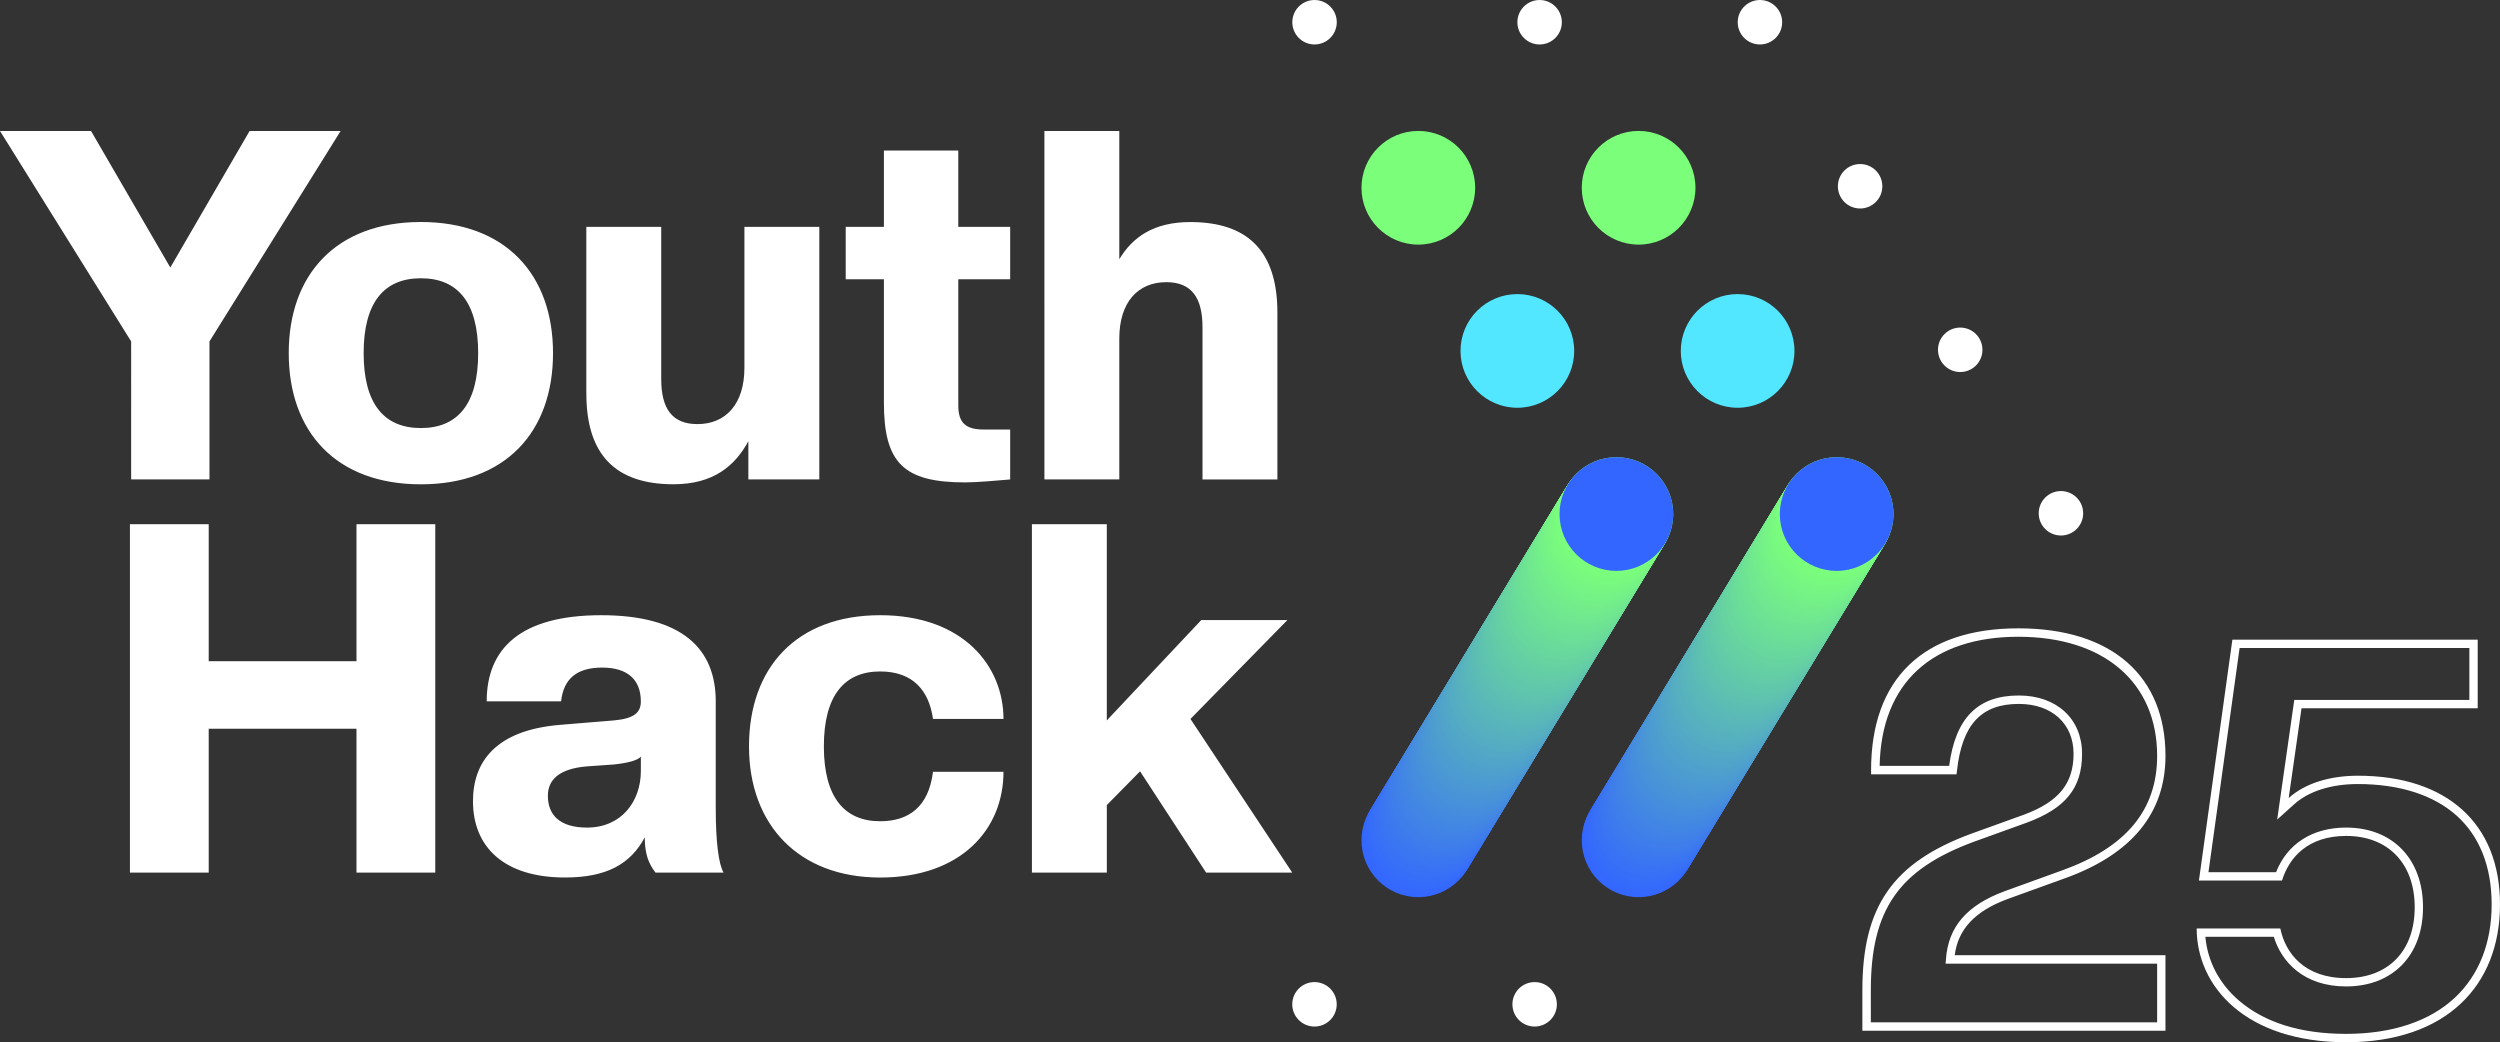 <svg xmlns="http://www.w3.org/2000/svg" id="Layer_2" data-name="Layer 2" viewBox="0 0 1937.03 807.52"><rect x="0" y="0" width="1937.03" height="807.52" fill="#333333" stroke="none"/><defs><style>.cls-1{fill:#4285e4}.cls-2{fill:#78f881}.cls-3{fill:#77f682}.cls-4{fill:#63cba7}.cls-5{fill:#5fc3ae}.cls-6{fill:#5dbfb2}.cls-7{fill:#4d9cd0}.cls-8{fill:#4a96d5}.cls-9{fill:#68d79d}.cls-10{fill:#79fb7e}.cls-11{fill:#3972f4}.cls-12{fill:#5cbcb5}.cls-13{fill:#6bde98}.cls-14{fill:#3870f6}.cls-15{fill:#4c9bd2}.cls-16{fill:#56b1be}.cls-17{fill:#3b76f1}.cls-18{fill:#3d7cec}.cls-19{fill:#51a5c8}.cls-20{fill:#376ef8}.cls-21{fill:#62caa9}.cls-22{fill:#55afc0}.cls-23{fill:#468edd}.cls-24{fill:#7afe7c}.cls-25{fill:#4b98d3}.cls-26{fill:#3870f7}.cls-27{fill:#4287e3}.cls-28{fill:#3973f4}.cls-29{fill:#71e98e}.cls-30{fill:#4fa2cb}.cls-31{fill:#6adc99}.cls-32{fill:#3b78f0}.cls-33{fill:#63cca7}.cls-34{fill:#4a98d4}.cls-35{fill:#65d1a3}.cls-36{fill:#72ed8b}.cls-37{fill:#52a8c6}.cls-38{fill:#3d7bed}.cls-39{fill:#67d4a0}.cls-40{fill:#62cba8}.cls-41{fill:#3469fd}.cls-42{fill:#7afc7d}.cls-43{fill:#50a4ca}.cls-44{fill:#64cda6}.cls-45{fill:#75f386}.cls-46{fill:#6bdd98}.cls-47{fill:#3c78ef}.cls-48{fill:#62c9a9}.cls-49{fill:#6de294}.cls-50{fill:#468fdc}.cls-52{fill:#4c9cd1}.cls-53{fill:#376ff7}.cls-54{fill:#4995d6}.cls-55{fill:#53abc4}.cls-56{fill:#54adc2}.cls-57{fill:#4183e6}.cls-58{fill:#61c8aa}.cls-59{fill:#69d99c}.cls-60{fill:#4082e7}.cls-61{fill:#6bdc99}.cls-62{fill:#6ee492}.cls-63{fill:#4790da}.cls-64{fill:#6de195}.cls-65{fill:#56b0bf}.cls-66{fill:#51a6c8}.cls-67{fill:#77f683}.cls-68{fill:#63cda7}.cls-69{fill:#59b6ba}.cls-70{fill:#3367ff}.cls-71{fill:#61c7ab}.cls-72{fill:#3468fe}.cls-73{fill:#7bff7b}.cls-74{fill:#5ec2af}.cls-75{fill:#3a75f2}.cls-76{fill:#75f187}.cls-77{fill:#54abc3}.cls-78{fill:#3569fc}.cls-79{fill:#4c9bd1}.cls-80{fill:#3a74f3}.cls-81{fill:#4e9fce}.cls-82{fill:#5fc4ae}.cls-83{fill:#76f583}.cls-84{fill:#6adb9a}.cls-85{fill:#74ef89}.cls-86{fill:#5cbeb3}.cls-87{fill:#58b4bc}.cls-88{fill:#3f7fe9}.cls-89{fill:#64cea5}.cls-90{fill:#3e7eea}.cls-91{fill:#71ea8d}.cls-92{fill:#6fe691}.cls-93{fill:#4388e2}.cls-94{fill:#3972f5}.cls-95{fill:#5abab7}.cls-96{fill:#4a97d4}.cls-97{fill:#3468fd}.cls-98{fill:#5ec1b0}.cls-99{fill:#5cbdb4}.cls-100{fill:#64cfa5}.cls-101{fill:#62caa8}.cls-102{fill:#6cde97}.cls-103{fill:#52e7ff}.cls-104{fill:#448bdf}.cls-105{fill:#458cde}.cls-106{fill:#4286e3}.cls-107{fill:#58b5bb}.cls-108{fill:#79fa7f}.cls-109{fill:#51a7c7}.cls-110{fill:#53a9c5}.cls-111{fill:#74f187}.cls-112{fill:#52a9c5}.cls-113{fill:#4c9ad2}.cls-114{fill:#7bfe7b}.cls-115{fill:#50a3ca}.cls-116{fill:#57b2bd}.cls-117{fill:#7afd7c}.cls-118{fill:#3a76f1}.cls-119{fill:#3b77f0}.cls-120{fill:#6cdf97}.cls-121{fill:#4d9ecf}.cls-122{fill:#458bdf}.cls-123{fill:#73ed8a}.cls-124{fill:#59b8b9}.cls-125{fill:#69d89c}.cls-126{fill:#66d2a2}.cls-127{fill:#366df9}.cls-128{fill:#4b9ad3}.cls-129{fill:#5dbeb3}.cls-130{fill:#60c5ad}.cls-131{fill:#5ab8b8}.cls-132{fill:#79fc7e}.cls-133{fill:#57b3bd}.cls-134{fill:#4791da}.cls-135{fill:#5bbab6}.cls-136{fill:#4fa1cc}.cls-137{fill:#77f782}.cls-138{fill:#6ada9b}.cls-139{fill:#67d59f}.cls-140{fill:#5bbbb6}.cls-141{fill:#60c6ac}.cls-142{fill:#3c79ef}.cls-143{fill:#69da9b}.cls-144{fill:#66d3a1}.cls-145{fill:#55aec1}.cls-146{fill:#4ea0cd}.cls-147{fill:#73ee8a}.cls-148{fill:#50a4c9}.cls-149{fill:#69d89d}.cls-150{fill:#68d79e}.cls-151{fill:#65cfa4}.cls-152{fill:#4185e5}.cls-153{fill:#53aac4}.cls-154{fill:#71eb8d}.cls-155{fill:#59b7b9}.cls-156{fill:#366cfa}.cls-157{fill:#75f385}.cls-158{fill:#5ab9b8}.cls-159{fill:#68d69f}.cls-160{fill:#76f485}.cls-161{fill:#78f980}.cls-162{fill:#3467fe}.cls-163{fill:#5dc0b1}.cls-164{fill:#76f584}.cls-165{fill:#3871f6}.cls-166{fill:#74f088}.cls-167{fill:#70e790}.cls-168{fill:#4389e1}.cls-169{fill:#3f80e9}.cls-170{fill:#4d9dd0}.cls-171{fill:#3c7aee}.cls-172{fill:#5ec1b1}.cls-173{fill:#68d69e}.cls-174{fill:#448ae0}.cls-175{fill:#52a7c7}.cls-176{fill:#51a5c9}.cls-177{fill:#4790db}.cls-178{fill:#54acc2}.cls-179{fill:#5dc0b2}.cls-180{fill:#6ee393}.cls-181{fill:#72eb8c}.cls-182{fill:#61c9aa}.cls-183{fill:#65d0a4}.cls-184{fill:#73ef89}.cls-185{fill:#4387e2}.cls-186{fill:#64cea6}.cls-187{fill:#4286e4}.cls-188{fill:#5bbcb5}.cls-189{fill:#36f}.cls-190{fill:#6ce096}.cls-191{fill:#6cdf96}.cls-192{fill:#458ddd}.cls-193{fill:#4a97d5}.cls-194{fill:#6fe591}.cls-195{fill:#3e7deb}.cls-196{fill:#3871f5}.cls-197{fill:#4994d7}.cls-198{fill:#4184e5}.cls-199{fill:#4996d6}.cls-200{fill:#458dde}.cls-201{fill:#468edc}.cls-202{fill:#4489e1}.cls-203{fill:#55adc1}.cls-204{fill:#72ec8c}.cls-205{fill:#356bfb}.cls-206{fill:#4b99d3}.cls-207{fill:#6de095}.cls-208{fill:#468fdb}.cls-209{fill:#3d7aed}.cls-210{fill:#54acc3}.cls-211{fill:#5ab9b7}.cls-212{fill:#75f286}.cls-213{fill:#4892d9}.cls-214{fill:#5ec2b0}.cls-215{fill:#4893d8}.cls-216{fill:#5fc3af}.cls-217{fill:#4081e8}.cls-218{fill:#70e88f}.cls-219{fill:#50a3cb}.cls-220{fill:#356afc}.cls-221{fill:#3974f3}.cls-222{fill:#76f484}.cls-223{fill:#3c79ee}.cls-224{fill:#7afd7d}.cls-225{fill:#72ec8b}</style></defs><g id="Layer_1-2" data-name="Layer 1"><path d="M1677.87 798.65h-234.88v-31.58c0-64.72 23.59-98.65 84.16-121.03l41.04-14.81c26.95-10.01 38.43-24.14 38.43-47.24s-16.64-38.59-42.41-38.59c-29.13 0-43.91 15.92-47.92 51.64l-.33 2.9h-66.22v-3.26c0-70.82 40.52-109.84 114.05-109.84s114.05 37.87 114.05 98.81c0 44.37-26.2 76.27-77.84 94.83l-44.4 16.05c-25.25 9.33-38.4 23.23-41.07 43.58h163.3v58.52h.03Zm-228.32-6.53h221.83v-45.47h-163.89l.26-3.49c1.76-25.12 16.28-41.89 45.67-52.72l44.43-16.08c49.49-17.78 73.53-46.78 73.53-88.7 0-56.92-41.2-92.29-107.52-92.29s-106.25 35.49-107.49 100.05h53.86c4.93-37.19 22.15-54.54 54.05-54.54 29.26 0 48.93 18.14 48.93 45.12s-13.18 42.41-42.73 53.37l-41.04 14.81c-58.23 21.53-79.89 52.65-79.89 114.89zM101.62 264.53 0 101.49h70.53l61.43 105.79 61.43-105.79h70.53L162.3 264.53v106.93h-60.68zm122.1 9.1c0-61.04 36.8-101.62 102.37-101.62s102.4 40.58 102.4 101.62-36.8 101.62-102.4 101.62-102.37-40.58-102.37-101.62m146.77 0c0-39.44-15.92-58.03-44.37-58.03s-44.37 18.59-44.37 58.03 15.92 58.03 44.37 58.03 44.37-18.59 44.37-58.03m83.8 31.48V175.8h58.03v117.93c0 22.74 8.35 34.87 28.05 34.87 21.99 0 36.41-15.56 36.41-43.62V175.76h58.03v195.67h-54.97v-29.59c-10.24 18.95-26.91 33.37-58.03 33.37-44.76 0-67.49-22.74-67.49-70.14l-.03.03Zm230.57 6.82v-95.55h-29.59V175.8h29.59v-59.14h57.64v59.14h40.19v40.58H742.5v97.83c0 13.67 6.07 18.59 19.7 18.59h20.49v38.69c-8.71.75-25.77 2.28-34.87 2.28-47.79 0-62.96-15.17-62.96-61.82v-.03Zm246.85 59.53V253.53c0-22.74-8.35-34.91-28.05-34.91-21.99 0-36.41 15.56-36.41 43.62v109.22h-58.03V101.49h58.03v99.37c10.24-17.06 26.55-28.81 55-28.81 44.76 0 67.49 22.74 67.49 70.14V371.5h-58.03v-.03Zm-655.5 304.66V564.65h-114.5v111.47h-61.04V406.14h61.04v106.18h114.5V406.14h61.04v269.98zm90.26-55.36c0-30.34 17.45-55 67.49-59.14l41.72-3.43c16.31-1.5 20.85-6.46 20.85-14.78 0-16.7-10.24-26.16-29.95-26.16s-29.95 8.71-31.84 26.16H377.1c0-40.58 25.77-66.74 88.73-66.74s88.73 26.16 88.73 66.74v82.66c0 26.55 2.28 43.62 6.07 50.04h-52.72c-5.32-6.82-8.35-14.42-8.35-27.3-10.99 20.49-29.2 31.09-61.82 31.09-46.65 0-71.28-23.13-71.28-59.14Zm130.07-23.52v-10.99c-2.64 3.03-10.24 4.93-20.85 6.07l-21.24 1.5c-21.63 1.89-29.95 10.63-29.95 22.74 0 14.78 9.1 24.66 30.34 24.66 26.55 0 41.72-20.1 41.72-43.97h-.03Zm83.8-18.95c0-61.04 36.8-101.62 101.62-101.62s95.55 39.83 95.55 80.38H722.9c-3.03-21.6-15.17-36.8-40.94-36.8-27.7 0-43.62 18.59-43.62 58.03s15.92 58.03 43.62 58.03c21.99 0 37.55-10.99 40.94-38.3h54.61c0 44.37-32.62 81.91-95.55 81.91S580.34 639.34 580.34 578.3v-.03Zm354.18 97.83-51.18-78.49-25.77 26.16v52.33h-58.03V406.14h58.03v152.05l73.17-77.74h66.74l-75.1 76.6 78.88 119.07zm83.96 119.26c9.51 0 17.22-7.71 17.22-17.22s-7.71-17.22-17.22-17.22-17.22 7.71-17.22 17.22 7.71 17.22 17.22 17.22m170.58 0c9.51 0 17.22-7.71 17.22-17.22s-7.71-17.22-17.22-17.22-17.22 7.71-17.22 17.22 7.71 17.22 17.22 17.22m174.56-760.93c9.51 0 17.22-7.71 17.22-17.22S1373.13.01 1363.62.01s-17.22 7.71-17.22 17.22 7.71 17.22 17.22 17.22m77.61 127.09c9.51 0 17.22-7.71 17.22-17.22s-7.71-17.22-17.22-17.22-17.22 7.71-17.22 17.22 7.71 17.22 17.22 17.22m77.57 126.71c9.51 0 17.22-7.71 17.22-17.22s-7.71-17.22-17.22-17.22-17.22 7.71-17.22 17.22 7.71 17.22 17.22 17.22m78.04 126.67c9.51 0 17.22-7.71 17.22-17.22s-7.71-17.22-17.22-17.22-17.22 7.71-17.22 17.22 7.71 17.22 17.22 17.22M1018.52 34.45c9.51 0 17.22-7.71 17.22-17.22S1028.03.01 1018.52.01s-17.22 7.71-17.22 17.22 7.71 17.22 17.22 17.22m174.39 0c9.51 0 17.22-7.71 17.22-17.22S1202.42.01 1192.91.01s-17.22 7.71-17.22 17.22 7.71 17.22 17.22 17.22m720.38 467.62v40.22h-135.66l-.79 5.55-9.94 69.55-2.52 17.62 13.23-11.91c11.19-10.07 28.68-15.62 49.25-15.62 32.35 0 58.86 8.5 76.67 24.58 8.74 7.89 15.47 17.63 20 28.95 4.67 11.66 7.03 25.05 7.03 39.8 0 29.75-9.83 54.69-28.42 72.13-19.6 18.39-48.78 28.11-84.36 28.11s-63.19-8.88-82.85-25.67c-15.35-13.1-24.49-30.51-26.18-49.54h53.04c5.94 19.44 23.22 38.45 55.99 38.45 36.2 0 59.6-24.07 59.6-61.32s-23.39-61.76-59.6-61.76c-26.06 0-45.58 12.52-54.26 34.56h-52.38l24.13-173.71h178m6.48-6.45h-190.08l-25.92 186.63h64.37c5.62-18.14 20.3-34.56 49.68-34.56 32.4 0 53.14 21.17 53.14 55.3s-20.74 54.87-53.14 54.87-47.09-19.44-50.98-38.45h-64.8c0 44.93 38.02 88.13 115.78 88.13s119.23-44.06 119.23-106.71-41.04-99.79-110.16-99.79c-21.17 0-40.61 5.62-53.57 17.28l9.94-69.55h136.51v-53.14Z" style="fill:#fff"/><circle cx="1269.61" cy="145.49" r="44.04" class="cls-73"/><circle cx="1098.93" cy="145.49" r="44.04" class="cls-73"/><circle cx="1346.33" cy="271.9" r="44.04" class="cls-103"/><circle cx="1175.66" cy="271.9" r="44.04" class="cls-103"/><circle cx="1098.93" cy="651.1" r="44.04" class="cls-189"/><circle cx="1099.5" cy="650.16" r="44.04" class="cls-70"/><circle cx="1100.07" cy="649.23" r="44.04" class="cls-162"/><circle cx="1100.63" cy="648.29" r="44.04" class="cls-72"/><circle cx="1101.2" cy="647.35" r="44.04" class="cls-97"/><circle cx="1101.77" cy="646.42" r="44.04" class="cls-41"/><circle cx="1102.34" cy="645.48" r="44.04" class="cls-78"/><circle cx="1102.91" cy="644.54" r="44.04" class="cls-220"/><circle cx="1103.48" cy="643.61" r="44.04" class="cls-205"/><circle cx="1104.04" cy="642.67" r="44.04" class="cls-205"/><circle cx="1104.61" cy="641.73" r="44.04" class="cls-156"/><circle cx="1105.18" cy="640.8" r="44.04" class="cls-156"/><circle cx="1105.75" cy="639.86" r="44.04" class="cls-127"/><circle cx="1106.32" cy="638.93" r="44.04" class="cls-127"/><circle cx="1106.89" cy="637.99" r="44.04" class="cls-20"/><circle cx="1107.45" cy="637.05" r="44.04" class="cls-20"/><circle cx="1108.02" cy="636.12" r="44.04" class="cls-53"/><circle cx="1108.59" cy="635.18" r="44.04" class="cls-26"/><circle cx="1109.16" cy="634.24" r="44.04" class="cls-14"/><circle cx="1109.73" cy="633.31" r="44.04" class="cls-165"/><circle cx="1110.3" cy="632.37" r="44.04" class="cls-196"/><circle cx="1110.86" cy="631.43" r="44.04" class="cls-94"/><circle cx="1111.43" cy="630.5" r="44.04" class="cls-11"/><circle cx="1112" cy="629.56" r="44.04" class="cls-28"/><circle cx="1112.57" cy="628.63" r="44.04" class="cls-221"/><circle cx="1113.14" cy="627.69" r="44.04" class="cls-80"/><circle cx="1113.71" cy="626.75" r="44.04" class="cls-75"/><circle cx="1114.27" cy="625.82" r="44.04" class="cls-75"/><circle cx="1114.84" cy="624.88" r="44.04" class="cls-118"/><circle cx="1115.41" cy="623.94" r="44.04" class="cls-17"/><circle cx="1115.98" cy="623.01" r="44.04" class="cls-119"/><circle cx="1116.55" cy="622.07" r="44.04" class="cls-32"/><circle cx="1117.12" cy="621.13" r="44.04" class="cls-47"/><circle cx="1117.68" cy="620.2" r="44.04" class="cls-142"/><circle cx="1118.25" cy="619.26" r="44.04" class="cls-223"/><circle cx="1118.82" cy="618.33" r="44.04" class="cls-171"/><circle cx="1119.39" cy="617.39" r="44.04" class="cls-209"/><circle cx="1119.96" cy="616.45" r="44.04" class="cls-38"/><circle cx="1120.53" cy="615.52" r="44.04" class="cls-18"/><circle cx="1121.09" cy="614.58" r="44.04" class="cls-18"/><circle cx="1121.66" cy="613.64" r="44.04" class="cls-195"/><circle cx="1122.23" cy="612.71" r="44.04" class="cls-195"/><circle cx="1122.8" cy="611.77" r="44.04" class="cls-90"/><circle cx="1123.37" cy="610.83" r="44.04" class="cls-90"/><circle cx="1123.94" cy="609.9" r="44.04" class="cls-88"/><circle cx="1124.5" cy="608.96" r="44.04" class="cls-88"/><circle cx="1125.07" cy="608.03" r="44.04" class="cls-169"/><circle cx="1125.64" cy="607.09" r="44.04" class="cls-217"/><circle cx="1126.21" cy="606.15" r="44.04" class="cls-217"/><circle cx="1126.78" cy="605.22" r="44.04" class="cls-60"/><circle cx="1127.35" cy="604.28" r="44.04" class="cls-60"/><circle cx="1127.91" cy="603.34" r="44.04" class="cls-57"/><circle cx="1128.48" cy="602.41" r="44.04" class="cls-57"/><circle cx="1129.05" cy="601.47" r="44.04" class="cls-198"/><circle cx="1129.62" cy="600.53" r="44.04" class="cls-152"/><circle cx="1130.19" cy="599.6" r="44.04" class="cls-1"/><circle cx="1130.76" cy="598.66" r="44.04" class="cls-187"/><circle cx="1131.33" cy="597.73" r="44.04" class="cls-106"/><circle cx="1131.89" cy="596.79" r="44.04" class="cls-27"/><circle cx="1132.46" cy="595.85" r="44.04" class="cls-185"/><circle cx="1133.03" cy="594.92" r="44.04" class="cls-93"/><circle cx="1133.6" cy="593.98" r="44.04" class="cls-168"/><circle cx="1134.17" cy="593.04" r="44.04" class="cls-202"/><circle cx="1134.74" cy="592.11" r="44.04" class="cls-174"/><circle cx="1135.3" cy="591.17" r="44.04" class="cls-174"/><circle cx="1135.87" cy="590.23" r="44.04" class="cls-104"/><circle cx="1136.44" cy="589.3" r="44.04" class="cls-122"/><circle cx="1137.01" cy="588.36" r="44.04" class="cls-105"/><circle cx="1137.58" cy="587.42" r="44.04" class="cls-200"/><circle cx="1138.15" cy="586.49" r="44.04" class="cls-192"/><circle cx="1138.71" cy="585.55" r="44.04" class="cls-23"/><circle cx="1139.28" cy="584.62" r="44.04" class="cls-201"/><circle cx="1139.85" cy="583.68" r="44.04" class="cls-50"/><circle cx="1140.42" cy="582.74" r="44.04" class="cls-208"/><circle cx="1140.99" cy="581.81" r="44.04" class="cls-177"/><circle cx="1141.56" cy="580.87" r="44.04" class="cls-63"/><circle cx="1142.12" cy="579.93" r="44.04" class="cls-134"/><circle cx="1142.69" cy="579" r="44.04" class="cls-213"/><circle cx="1143.26" cy="578.06" r="44.04" class="cls-213"/><circle cx="1143.83" cy="577.12" r="44.04" class="cls-215"/><circle cx="1144.4" cy="576.19" r="44.04" class="cls-215"/><circle cx="1144.97" cy="575.25" r="44.04" class="cls-197"/><circle cx="1145.53" cy="574.32" r="44.04" class="cls-197"/><circle cx="1146.1" cy="573.38" r="44.04" class="cls-54"/><circle cx="1146.67" cy="572.44" r="44.04" class="cls-199"/><circle cx="1147.24" cy="571.51" r="44.04" class="cls-8"/><circle cx="1147.81" cy="570.57" r="44.04" class="cls-193"/><circle cx="1148.38" cy="569.63" r="44.04" class="cls-96"/><circle cx="1148.94" cy="568.7" r="44.04" class="cls-34"/><circle cx="1149.51" cy="567.76" r="44.04" class="cls-25"/><circle cx="1150.08" cy="566.82" r="44.04" class="cls-206"/><circle cx="1150.65" cy="565.89" r="44.04" class="cls-128"/><circle cx="1151.22" cy="564.95" r="44.04" class="cls-113"/><circle cx="1151.79" cy="564.02" r="44.04" class="cls-15"/><circle cx="1152.35" cy="563.08" r="44.04" class="cls-79"/><circle cx="1152.92" cy="562.14" r="44.04" class="cls-52"/><circle cx="1153.49" cy="561.21" r="44.04" class="cls-7"/><circle cx="1154.06" cy="560.27" r="44.04" class="cls-170"/><circle cx="1154.63" cy="559.33" r="44.04" class="cls-121"/><circle cx="1155.2" cy="558.4" r="44.04" class="cls-121"/><circle cx="1155.76" cy="557.46" r="44.04" class="cls-81"/><circle cx="1156.33" cy="556.52" r="44.04" class="cls-81"/><circle cx="1156.9" cy="555.59" r="44.04" class="cls-146"/><circle cx="1157.47" cy="554.65" r="44.04" class="cls-146"/><circle cx="1158.04" cy="553.72" r="44.04" class="cls-136"/><circle cx="1158.61" cy="552.78" r="44.04" class="cls-136"/><circle cx="1159.17" cy="551.84" r="44.04" class="cls-30"/><circle cx="1159.74" cy="550.91" r="44.04" class="cls-219"/><circle cx="1160.31" cy="549.97" r="44.04" class="cls-115"/><circle cx="1160.88" cy="549.03" r="44.04" class="cls-43"/><circle cx="1161.45" cy="548.1" r="44.04" class="cls-148"/><circle cx="1162.02" cy="547.16" r="44.04" class="cls-176"/><circle cx="1162.58" cy="546.22" r="44.04" class="cls-19"/><circle cx="1163.15" cy="545.29" r="44.04" class="cls-66"/><circle cx="1163.72" cy="544.35" r="44.04" class="cls-109"/><circle cx="1164.29" cy="543.42" r="44.04" class="cls-175"/><circle cx="1164.86" cy="542.48" r="44.04" class="cls-37"/><circle cx="1165.43" cy="541.54" r="44.04" class="cls-37"/><circle cx="1165.99" cy="540.61" r="44.04" class="cls-112"/><circle cx="1166.56" cy="539.67" r="44.04" class="cls-110"/><circle cx="1167.13" cy="538.73" r="44.04" class="cls-153"/><circle cx="1167.7" cy="537.8" r="44.04" class="cls-55"/><circle cx="1168.27" cy="536.86" r="44.04" class="cls-77"/><circle cx="1168.84" cy="535.92" r="44.04" class="cls-210"/><circle cx="1169.4" cy="534.99" r="44.04" class="cls-178"/><circle cx="1169.97" cy="534.05" r="44.04" class="cls-56"/><circle cx="1170.54" cy="533.12" r="44.04" class="cls-203"/><circle cx="1171.11" cy="532.18" r="44.04" class="cls-145"/><circle cx="1171.68" cy="531.24" r="44.04" class="cls-22"/><circle cx="1172.25" cy="530.31" r="44.04" class="cls-22"/><circle cx="1172.81" cy="529.37" r="44.04" class="cls-65"/><circle cx="1173.38" cy="528.43" r="44.04" class="cls-65"/><circle cx="1173.95" cy="527.5" r="44.04" class="cls-16"/><circle cx="1174.52" cy="526.56" r="44.04" class="cls-16"/><circle cx="1175.09" cy="525.62" r="44.04" class="cls-116"/><circle cx="1175.66" cy="524.69" r="44.04" class="cls-116"/><circle cx="1176.22" cy="523.75" r="44.04" class="cls-133"/><circle cx="1176.79" cy="522.82" r="44.04" class="cls-87"/><circle cx="1177.36" cy="521.88" r="44.04" class="cls-87"/><circle cx="1177.93" cy="520.94" r="44.04" class="cls-107"/><circle cx="1178.5" cy="520.01" r="44.04" class="cls-107"/><circle cx="1179.07" cy="519.07" r="44.04" class="cls-69"/><circle cx="1179.63" cy="518.13" r="44.04" class="cls-69"/><circle cx="1180.2" cy="517.2" r="44.04" class="cls-155"/><circle cx="1180.77" cy="516.26" r="44.04" class="cls-124"/><circle cx="1181.34" cy="515.32" r="44.04" class="cls-131"/><circle cx="1181.91" cy="514.39" r="44.04" class="cls-158"/><circle cx="1182.48" cy="513.45" r="44.04" class="cls-211"/><circle cx="1183.04" cy="512.52" r="44.04" class="cls-95"/><circle cx="1183.61" cy="511.58" r="44.04" class="cls-135"/><circle cx="1184.18" cy="510.64" r="44.04" class="cls-140"/><circle cx="1184.75" cy="509.71" r="44.04" class="cls-188"/><circle cx="1185.32" cy="508.77" r="44.04" class="cls-12"/><circle cx="1185.89" cy="507.83" r="44.04" class="cls-99"/><circle cx="1186.45" cy="506.9" r="44.04" class="cls-99"/><circle cx="1187.02" cy="505.96" r="44.04" class="cls-86"/><circle cx="1187.59" cy="505.02" r="44.04" class="cls-129"/><circle cx="1188.16" cy="504.09" r="44.04" class="cls-6"/><circle cx="1188.73" cy="503.15" r="44.04" class="cls-179"/><circle cx="1189.3" cy="502.22" r="44.04" class="cls-163"/><circle cx="1189.86" cy="501.28" r="44.04" class="cls-172"/><circle cx="1190.43" cy="500.34" r="44.04" class="cls-98"/><circle cx="1191" cy="499.41" r="44.04" class="cls-214"/><circle cx="1191.57" cy="498.47" r="44.04" class="cls-74"/><circle cx="1192.14" cy="497.53" r="44.04" class="cls-216"/><circle cx="1192.71" cy="496.6" r="44.04" class="cls-5"/><circle cx="1193.27" cy="495.66" r="44.04" class="cls-82"/><circle cx="1193.84" cy="494.72" r="44.04" class="cls-130"/><circle cx="1194.41" cy="493.79" r="44.04" class="cls-130"/><circle cx="1194.98" cy="492.85" r="44.04" class="cls-141"/><circle cx="1195.55" cy="491.92" r="44.04" class="cls-141"/><circle cx="1196.12" cy="490.98" r="44.04" class="cls-71"/><circle cx="1196.68" cy="490.04" r="44.04" class="cls-71"/><circle cx="1197.25" cy="489.11" r="44.04" class="cls-58"/><circle cx="1197.82" cy="488.17" r="44.04" class="cls-182"/><circle cx="1198.39" cy="487.23" r="44.04" class="cls-48"/><circle cx="1198.96" cy="486.3" r="44.04" class="cls-21"/><circle cx="1199.53" cy="485.36" r="44.04" class="cls-101"/><circle cx="1200.09" cy="484.42" r="44.04" class="cls-40"/><circle cx="1200.66" cy="483.49" r="44.04" class="cls-4"/><circle cx="1201.23" cy="482.55" r="44.04" class="cls-33"/><circle cx="1201.8" cy="481.62" r="44.04" class="cls-68"/><circle cx="1202.37" cy="480.68" r="44.04" class="cls-44"/><circle cx="1202.94" cy="479.74" r="44.04" class="cls-186"/><circle cx="1203.5" cy="478.81" r="44.04" class="cls-89"/><circle cx="1204.07" cy="477.87" r="44.04" class="cls-100"/><circle cx="1204.64" cy="476.93" r="44.04" class="cls-151"/><circle cx="1205.21" cy="476" r="44.04" class="cls-183"/><circle cx="1205.78" cy="475.06" r="44.04" class="cls-35"/><circle cx="1206.35" cy="474.12" r="44.04" class="cls-35"/><circle cx="1206.91" cy="473.19" r="44.04" class="cls-126"/><circle cx="1207.48" cy="472.25" r="44.04" class="cls-126"/><circle cx="1208.05" cy="471.32" r="44.04" class="cls-144"/><circle cx="1208.62" cy="470.38" r="44.04" class="cls-144"/><circle cx="1209.19" cy="469.44" r="44.04" class="cls-39"/><circle cx="1209.76" cy="468.51" r="44.04" class="cls-39"/><circle cx="1210.32" cy="467.57" r="44.04" class="cls-139"/><circle cx="1210.89" cy="466.63" r="44.04" class="cls-159"/><circle cx="1211.46" cy="465.7" r="44.04" class="cls-173"/><circle cx="1212.03" cy="464.76" r="44.04" class="cls-150"/><circle cx="1212.6" cy="463.82" r="44.04" class="cls-9"/><circle cx="1213.17" cy="462.89" r="44.04" class="cls-149"/><circle cx="1213.73" cy="461.95" r="44.04" class="cls-125"/><circle cx="1214.3" cy="461.02" r="44.04" class="cls-59"/><circle cx="1214.87" cy="460.08" r="44.04" class="cls-143"/><circle cx="1215.44" cy="459.14" r="44.04" class="cls-138"/><circle cx="1216.01" cy="458.21" r="44.04" class="cls-84"/><circle cx="1216.58" cy="457.27" r="44.04" class="cls-84"/><circle cx="1217.14" cy="456.33" r="44.04" class="cls-31"/><circle cx="1217.71" cy="455.4" r="44.04" class="cls-61"/><circle cx="1218.28" cy="454.46" r="44.04" class="cls-46"/><circle cx="1218.85" cy="453.52" r="44.04" class="cls-13"/><circle cx="1219.42" cy="452.59" r="44.04" class="cls-102"/><circle cx="1219.99" cy="451.65" r="44.04" class="cls-120"/><circle cx="1220.56" cy="450.72" r="44.04" class="cls-191"/><circle cx="1221.12" cy="449.78" r="44.04" class="cls-190"/><circle cx="1221.69" cy="448.84" r="44.04" class="cls-207"/><circle cx="1222.26" cy="447.91" r="44.04" class="cls-64"/><circle cx="1222.83" cy="446.97" r="44.04" class="cls-49"/><circle cx="1223.4" cy="446.03" r="44.04" class="cls-49"/><circle cx="1223.97" cy="445.1" r="44.04" class="cls-180"/><circle cx="1224.53" cy="444.16" r="44.04" class="cls-180"/><circle cx="1225.1" cy="443.22" r="44.04" class="cls-62"/><circle cx="1225.67" cy="442.29" r="44.04" class="cls-62"/><circle cx="1226.24" cy="441.35" r="44.04" class="cls-194"/><circle cx="1226.81" cy="440.42" r="44.04" class="cls-194"/><circle cx="1227.38" cy="439.48" r="44.04" class="cls-92"/><circle cx="1227.94" cy="438.54" r="44.04" class="cls-167"/><circle cx="1228.51" cy="437.61" r="44.04" class="cls-167"/><circle cx="1229.08" cy="436.67" r="44.04" class="cls-218"/><circle cx="1229.65" cy="435.73" r="44.04" class="cls-218"/><circle cx="1230.22" cy="434.8" r="44.04" class="cls-29"/><circle cx="1230.79" cy="433.86" r="44.04" class="cls-29"/><circle cx="1231.35" cy="432.92" r="44.04" class="cls-91"/><circle cx="1231.92" cy="431.99" r="44.04" class="cls-154"/><circle cx="1232.49" cy="431.05" r="44.04" class="cls-181"/><circle cx="1233.06" cy="430.12" r="44.04" class="cls-204"/><circle cx="1233.63" cy="429.18" r="44.04" class="cls-225"/><circle cx="1234.2" cy="428.24" r="44.04" class="cls-36"/><circle cx="1234.76" cy="427.31" r="44.04" class="cls-123"/><circle cx="1235.33" cy="426.37" r="44.04" class="cls-147"/><circle cx="1235.9" cy="425.43" r="44.04" class="cls-184"/><circle cx="1236.47" cy="424.5" r="44.04" class="cls-85"/><circle cx="1237.04" cy="423.56" r="44.04" class="cls-166"/><circle cx="1237.61" cy="422.62" r="44.04" class="cls-166"/><circle cx="1238.17" cy="421.69" r="44.04" class="cls-111"/><circle cx="1238.74" cy="420.75" r="44.04" class="cls-76"/><circle cx="1239.31" cy="419.82" r="44.04" class="cls-212"/><circle cx="1239.88" cy="418.88" r="44.04" class="cls-45"/><circle cx="1240.45" cy="417.94" r="44.04" class="cls-157"/><circle cx="1241.02" cy="417.01" r="44.04" class="cls-160"/><circle cx="1241.58" cy="416.07" r="44.04" class="cls-222"/><circle cx="1242.15" cy="415.13" r="44.04" class="cls-164"/><circle cx="1242.72" cy="414.2" r="44.04" class="cls-83"/><circle cx="1243.29" cy="413.26" r="44.04" class="cls-67"/><circle cx="1243.86" cy="412.32" r="44.04" class="cls-3"/><circle cx="1244.43" cy="411.39" r="44.04" class="cls-137"/><circle cx="1244.99" cy="410.45" r="44.04" class="cls-2"/><circle cx="1245.56" cy="409.52" r="44.04" class="cls-2"/><circle cx="1246.13" cy="408.58" r="44.04" class="cls-161"/><circle cx="1246.7" cy="407.64" r="44.04" class="cls-161"/><circle cx="1247.27" cy="406.71" r="44.04" class="cls-108"/><circle cx="1247.84" cy="405.77" r="44.04" class="cls-108"/><circle cx="1248.4" cy="404.83" r="44.04" class="cls-10"/><circle cx="1248.97" cy="403.9" r="44.04" class="cls-132"/><circle cx="1249.54" cy="402.96" r="44.04" class="cls-42"/><circle cx="1250.11" cy="402.02" r="44.04" class="cls-224"/><circle cx="1250.68" cy="401.09" r="44.04" class="cls-117"/><circle cx="1251.25" cy="400.15" r="44.04" class="cls-24"/><circle cx="1251.81" cy="399.22" r="44.04" class="cls-114"/><circle cx="1252.38" cy="398.28" r="44.04" class="cls-73"/><circle cx="1252.38" cy="398.28" r="44.04" class="cls-189"/><circle cx="1269.61" cy="651.1" r="44.04" class="cls-189"/><circle cx="1270.17" cy="650.16" r="44.04" class="cls-70"/><circle cx="1270.74" cy="649.23" r="44.04" class="cls-162"/><circle cx="1271.31" cy="648.29" r="44.04" class="cls-72"/><circle cx="1271.88" cy="647.35" r="44.04" class="cls-97"/><circle cx="1272.45" cy="646.42" r="44.04" class="cls-41"/><circle cx="1273.02" cy="645.48" r="44.04" class="cls-78"/><circle cx="1273.58" cy="644.54" r="44.04" class="cls-220"/><circle cx="1274.15" cy="643.61" r="44.04" class="cls-205"/><circle cx="1274.72" cy="642.67" r="44.04" class="cls-205"/><circle cx="1275.29" cy="641.73" r="44.04" class="cls-156"/><circle cx="1275.86" cy="640.8" r="44.04" class="cls-156"/><circle cx="1276.43" cy="639.86" r="44.04" class="cls-127"/><circle cx="1277" cy="638.93" r="44.04" class="cls-127"/><circle cx="1277.56" cy="637.99" r="44.04" class="cls-20"/><circle cx="1278.13" cy="637.05" r="44.04" class="cls-20"/><circle cx="1278.7" cy="636.12" r="44.04" class="cls-53"/><circle cx="1279.27" cy="635.18" r="44.04" class="cls-26"/><circle cx="1279.84" cy="634.24" r="44.04" class="cls-14"/><circle cx="1280.41" cy="633.31" r="44.04" class="cls-165"/><circle cx="1280.97" cy="632.37" r="44.04" class="cls-196"/><circle cx="1281.54" cy="631.43" r="44.04" class="cls-94"/><circle cx="1282.11" cy="630.5" r="44.04" class="cls-11"/><circle cx="1282.68" cy="629.56" r="44.04" class="cls-28"/><circle cx="1283.25" cy="628.63" r="44.04" class="cls-221"/><circle cx="1283.82" cy="627.69" r="44.04" class="cls-80"/><circle cx="1284.38" cy="626.75" r="44.04" class="cls-75"/><circle cx="1284.95" cy="625.82" r="44.04" class="cls-75"/><circle cx="1285.52" cy="624.88" r="44.04" class="cls-118"/><circle cx="1286.09" cy="623.94" r="44.04" class="cls-17"/><circle cx="1286.66" cy="623.01" r="44.04" class="cls-119"/><circle cx="1287.23" cy="622.07" r="44.04" class="cls-32"/><circle cx="1287.79" cy="621.13" r="44.04" class="cls-47"/><circle cx="1288.36" cy="620.2" r="44.04" class="cls-142"/><circle cx="1288.93" cy="619.26" r="44.04" class="cls-223"/><circle cx="1289.5" cy="618.33" r="44.04" class="cls-171"/><circle cx="1290.07" cy="617.39" r="44.04" class="cls-209"/><circle cx="1290.64" cy="616.45" r="44.04" class="cls-38"/><circle cx="1291.2" cy="615.52" r="44.04" class="cls-18"/><circle cx="1291.77" cy="614.58" r="44.04" class="cls-18"/><circle cx="1292.34" cy="613.64" r="44.04" class="cls-195"/><circle cx="1292.91" cy="612.71" r="44.04" class="cls-195"/><circle cx="1293.48" cy="611.77" r="44.04" class="cls-90"/><circle cx="1294.05" cy="610.83" r="44.04" class="cls-90"/><circle cx="1294.61" cy="609.9" r="44.04" class="cls-88"/><circle cx="1295.18" cy="608.96" r="44.04" class="cls-88"/><circle cx="1295.75" cy="608.03" r="44.04" class="cls-169"/><circle cx="1296.32" cy="607.09" r="44.04" class="cls-217"/><circle cx="1296.89" cy="606.15" r="44.04" class="cls-217"/><circle cx="1297.46" cy="605.22" r="44.04" class="cls-60"/><circle cx="1298.02" cy="604.28" r="44.04" class="cls-60"/><circle cx="1298.59" cy="603.34" r="44.04" class="cls-57"/><circle cx="1299.16" cy="602.41" r="44.04" class="cls-57"/><circle cx="1299.73" cy="601.47" r="44.04" class="cls-198"/><circle cx="1300.3" cy="600.53" r="44.04" class="cls-152"/><circle cx="1300.87" cy="599.6" r="44.04" class="cls-1"/><circle cx="1301.43" cy="598.66" r="44.04" class="cls-187"/><circle cx="1302" cy="597.73" r="44.04" class="cls-106"/><circle cx="1302.57" cy="596.79" r="44.04" class="cls-27"/><circle cx="1303.14" cy="595.85" r="44.04" class="cls-185"/><circle cx="1303.71" cy="594.92" r="44.04" class="cls-93"/><circle cx="1304.28" cy="593.98" r="44.04" class="cls-168"/><circle cx="1304.84" cy="593.04" r="44.04" class="cls-202"/><circle cx="1305.41" cy="592.11" r="44.04" class="cls-174"/><circle cx="1305.98" cy="591.17" r="44.04" class="cls-174"/><circle cx="1306.55" cy="590.23" r="44.04" class="cls-104"/><circle cx="1307.12" cy="589.3" r="44.04" class="cls-122"/><circle cx="1307.69" cy="588.36" r="44.04" class="cls-105"/><circle cx="1308.25" cy="587.42" r="44.04" class="cls-200"/><circle cx="1308.82" cy="586.49" r="44.04" class="cls-192"/><circle cx="1309.39" cy="585.55" r="44.04" class="cls-23"/><circle cx="1309.96" cy="584.62" r="44.04" class="cls-201"/><circle cx="1310.53" cy="583.68" r="44.04" class="cls-50"/><circle cx="1311.1" cy="582.74" r="44.04" class="cls-208"/><circle cx="1311.66" cy="581.81" r="44.04" class="cls-177"/><circle cx="1312.23" cy="580.87" r="44.04" class="cls-63"/><circle cx="1312.8" cy="579.93" r="44.04" class="cls-134"/><circle cx="1313.37" cy="579" r="44.04" class="cls-213"/><circle cx="1313.94" cy="578.06" r="44.04" class="cls-213"/><circle cx="1314.51" cy="577.12" r="44.04" class="cls-215"/><circle cx="1315.07" cy="576.19" r="44.04" class="cls-215"/><circle cx="1315.64" cy="575.25" r="44.04" class="cls-197"/><circle cx="1316.21" cy="574.32" r="44.04" class="cls-197"/><circle cx="1316.78" cy="573.38" r="44.04" class="cls-54"/><circle cx="1317.35" cy="572.44" r="44.04" class="cls-199"/><circle cx="1317.92" cy="571.51" r="44.04" class="cls-8"/><circle cx="1318.48" cy="570.57" r="44.04" class="cls-193"/><circle cx="1319.05" cy="569.63" r="44.04" class="cls-96"/><circle cx="1319.62" cy="568.7" r="44.04" class="cls-34"/><circle cx="1320.19" cy="567.76" r="44.04" class="cls-25"/><circle cx="1320.76" cy="566.82" r="44.04" class="cls-206"/><circle cx="1321.33" cy="565.89" r="44.04" class="cls-128"/><circle cx="1321.89" cy="564.95" r="44.04" class="cls-113"/><circle cx="1322.46" cy="564.02" r="44.04" class="cls-15"/><circle cx="1323.03" cy="563.08" r="44.04" class="cls-79"/><circle cx="1323.6" cy="562.14" r="44.04" class="cls-52"/><circle cx="1324.17" cy="561.21" r="44.04" class="cls-7"/><circle cx="1324.74" cy="560.27" r="44.04" class="cls-170"/><circle cx="1325.3" cy="559.33" r="44.04" class="cls-121"/><circle cx="1325.87" cy="558.4" r="44.04" class="cls-121"/><circle cx="1326.44" cy="557.46" r="44.04" class="cls-81"/><circle cx="1327.01" cy="556.52" r="44.04" class="cls-81"/><circle cx="1327.58" cy="555.59" r="44.04" class="cls-146"/><circle cx="1328.15" cy="554.65" r="44.04" class="cls-146"/><circle cx="1328.71" cy="553.72" r="44.04" class="cls-136"/><circle cx="1329.28" cy="552.78" r="44.04" class="cls-136"/><circle cx="1329.85" cy="551.84" r="44.04" class="cls-30"/><circle cx="1330.42" cy="550.91" r="44.04" class="cls-219"/><circle cx="1330.99" cy="549.97" r="44.04" class="cls-115"/><circle cx="1331.56" cy="549.03" r="44.04" class="cls-43"/><circle cx="1332.12" cy="548.1" r="44.04" class="cls-148"/><circle cx="1332.69" cy="547.16" r="44.04" class="cls-176"/><circle cx="1333.26" cy="546.22" r="44.04" class="cls-19"/><circle cx="1333.83" cy="545.29" r="44.04" class="cls-66"/><circle cx="1334.4" cy="544.35" r="44.04" class="cls-109"/><circle cx="1334.97" cy="543.42" r="44.04" class="cls-175"/><circle cx="1335.53" cy="542.48" r="44.04" class="cls-37"/><circle cx="1336.1" cy="541.54" r="44.04" class="cls-37"/><circle cx="1336.67" cy="540.61" r="44.04" class="cls-112"/><circle cx="1337.24" cy="539.67" r="44.04" class="cls-110"/><circle cx="1337.81" cy="538.73" r="44.04" class="cls-153"/><circle cx="1338.38" cy="537.8" r="44.04" class="cls-55"/><circle cx="1338.94" cy="536.86" r="44.04" class="cls-77"/><circle cx="1339.51" cy="535.92" r="44.04" class="cls-210"/><circle cx="1340.08" cy="534.99" r="44.04" class="cls-178"/><circle cx="1340.65" cy="534.05" r="44.04" class="cls-56"/><circle cx="1341.22" cy="533.12" r="44.04" class="cls-203"/><circle cx="1341.79" cy="532.18" r="44.04" class="cls-145"/><circle cx="1342.35" cy="531.24" r="44.04" class="cls-22"/><circle cx="1342.92" cy="530.31" r="44.04" class="cls-22"/><circle cx="1343.49" cy="529.37" r="44.04" class="cls-65"/><circle cx="1344.06" cy="528.43" r="44.04" class="cls-65"/><circle cx="1344.63" cy="527.5" r="44.04" class="cls-16"/><circle cx="1345.2" cy="526.56" r="44.04" class="cls-16"/><circle cx="1345.76" cy="525.62" r="44.04" class="cls-116"/><circle cx="1346.33" cy="524.69" r="44.04" class="cls-116"/><circle cx="1346.9" cy="523.75" r="44.04" class="cls-133"/><circle cx="1347.47" cy="522.82" r="44.04" class="cls-87"/><circle cx="1348.04" cy="521.88" r="44.04" class="cls-87"/><circle cx="1348.61" cy="520.94" r="44.04" class="cls-107"/><circle cx="1349.17" cy="520.01" r="44.04" class="cls-107"/><circle cx="1349.74" cy="519.07" r="44.04" class="cls-69"/><circle cx="1350.31" cy="518.13" r="44.04" class="cls-69"/><circle cx="1350.88" cy="517.2" r="44.04" class="cls-155"/><circle cx="1351.45" cy="516.26" r="44.04" class="cls-124"/><circle cx="1352.02" cy="515.32" r="44.04" class="cls-131"/><circle cx="1352.58" cy="514.39" r="44.04" class="cls-158"/><circle cx="1353.15" cy="513.45" r="44.04" class="cls-211"/><circle cx="1353.72" cy="512.52" r="44.04" class="cls-95"/><circle cx="1354.29" cy="511.58" r="44.04" class="cls-135"/><circle cx="1354.86" cy="510.64" r="44.04" class="cls-140"/><circle cx="1355.43" cy="509.71" r="44.04" class="cls-188"/><circle cx="1355.99" cy="508.77" r="44.04" class="cls-12"/><circle cx="1356.56" cy="507.83" r="44.04" class="cls-99"/><circle cx="1357.13" cy="506.9" r="44.04" class="cls-99"/><circle cx="1357.7" cy="505.96" r="44.04" class="cls-86"/><circle cx="1358.27" cy="505.02" r="44.04" class="cls-129"/><circle cx="1358.84" cy="504.09" r="44.04" class="cls-6"/><circle cx="1359.4" cy="503.15" r="44.04" class="cls-179"/><circle cx="1359.97" cy="502.22" r="44.04" class="cls-163"/><circle cx="1360.54" cy="501.28" r="44.04" class="cls-172"/><circle cx="1361.11" cy="500.34" r="44.04" class="cls-98"/><circle cx="1361.68" cy="499.41" r="44.04" class="cls-214"/><circle cx="1362.25" cy="498.47" r="44.04" class="cls-74"/><circle cx="1362.81" cy="497.53" r="44.04" class="cls-216"/><circle cx="1363.38" cy="496.6" r="44.04" class="cls-5"/><circle cx="1363.95" cy="495.66" r="44.04" class="cls-82"/><circle cx="1364.52" cy="494.72" r="44.04" class="cls-130"/><circle cx="1365.09" cy="493.79" r="44.04" class="cls-130"/><circle cx="1365.66" cy="492.85" r="44.04" class="cls-141"/><circle cx="1366.23" cy="491.92" r="44.04" class="cls-141"/><circle cx="1366.79" cy="490.98" r="44.04" class="cls-71"/><circle cx="1367.36" cy="490.04" r="44.04" class="cls-71"/><circle cx="1367.93" cy="489.11" r="44.04" class="cls-58"/><circle cx="1368.5" cy="488.17" r="44.04" class="cls-182"/><circle cx="1369.07" cy="487.23" r="44.04" class="cls-48"/><circle cx="1369.64" cy="486.3" r="44.04" class="cls-21"/><circle cx="1370.2" cy="485.36" r="44.04" class="cls-101"/><circle cx="1370.77" cy="484.42" r="44.04" class="cls-40"/><circle cx="1371.34" cy="483.49" r="44.04" class="cls-4"/><circle cx="1371.91" cy="482.55" r="44.04" class="cls-33"/><circle cx="1372.48" cy="481.62" r="44.04" class="cls-68"/><circle cx="1373.05" cy="480.68" r="44.04" class="cls-44"/><circle cx="1373.61" cy="479.74" r="44.04" class="cls-186"/><circle cx="1374.18" cy="478.81" r="44.04" class="cls-89"/><circle cx="1374.75" cy="477.87" r="44.04" class="cls-100"/><circle cx="1375.32" cy="476.93" r="44.04" class="cls-151"/><circle cx="1375.89" cy="476" r="44.04" class="cls-183"/><circle cx="1376.46" cy="475.06" r="44.04" class="cls-35"/><circle cx="1377.02" cy="474.12" r="44.04" class="cls-35"/><circle cx="1377.59" cy="473.19" r="44.04" class="cls-126"/><circle cx="1378.16" cy="472.25" r="44.04" class="cls-126"/><circle cx="1378.73" cy="471.32" r="44.04" class="cls-144"/><circle cx="1379.3" cy="470.38" r="44.04" class="cls-144"/><circle cx="1379.87" cy="469.44" r="44.04" class="cls-39"/><circle cx="1380.43" cy="468.51" r="44.04" class="cls-39"/><circle cx="1381" cy="467.57" r="44.04" class="cls-139"/><circle cx="1381.57" cy="466.63" r="44.04" class="cls-159"/><circle cx="1382.14" cy="465.7" r="44.04" class="cls-173"/><circle cx="1382.71" cy="464.76" r="44.04" class="cls-150"/><circle cx="1383.28" cy="463.82" r="44.04" class="cls-9"/><circle cx="1383.84" cy="462.89" r="44.04" class="cls-149"/><circle cx="1384.41" cy="461.95" r="44.04" class="cls-125"/><circle cx="1384.98" cy="461.02" r="44.04" class="cls-59"/><circle cx="1385.55" cy="460.08" r="44.04" class="cls-143"/><circle cx="1386.12" cy="459.14" r="44.04" class="cls-138"/><circle cx="1386.69" cy="458.21" r="44.04" class="cls-84"/><circle cx="1387.25" cy="457.27" r="44.04" class="cls-84"/><circle cx="1387.82" cy="456.33" r="44.04" class="cls-31"/><circle cx="1388.39" cy="455.4" r="44.04" class="cls-61"/><circle cx="1388.96" cy="454.46" r="44.04" class="cls-46"/><circle cx="1389.53" cy="453.52" r="44.04" class="cls-13"/><circle cx="1390.1" cy="452.59" r="44.04" class="cls-102"/><circle cx="1390.66" cy="451.65" r="44.04" class="cls-120"/><circle cx="1391.23" cy="450.72" r="44.04" class="cls-191"/><circle cx="1391.8" cy="449.78" r="44.04" class="cls-190"/><circle cx="1392.37" cy="448.84" r="44.04" class="cls-207"/><circle cx="1392.94" cy="447.91" r="44.04" class="cls-64"/><circle cx="1393.51" cy="446.97" r="44.04" class="cls-49"/><circle cx="1394.07" cy="446.03" r="44.04" class="cls-49"/><circle cx="1394.64" cy="445.1" r="44.04" class="cls-180"/><circle cx="1395.21" cy="444.16" r="44.04" class="cls-180"/><circle cx="1395.78" cy="443.22" r="44.04" class="cls-62"/><circle cx="1396.35" cy="442.29" r="44.04" class="cls-62"/><circle cx="1396.92" cy="441.35" r="44.04" class="cls-194"/><circle cx="1397.48" cy="440.42" r="44.04" class="cls-194"/><circle cx="1398.05" cy="439.48" r="44.04" class="cls-92"/><circle cx="1398.62" cy="438.54" r="44.04" class="cls-167"/><circle cx="1399.19" cy="437.61" r="44.04" class="cls-167"/><circle cx="1399.76" cy="436.67" r="44.04" class="cls-218"/><circle cx="1400.33" cy="435.73" r="44.04" class="cls-218"/><circle cx="1400.89" cy="434.8" r="44.04" class="cls-29"/><circle cx="1401.46" cy="433.86" r="44.04" class="cls-29"/><circle cx="1402.03" cy="432.92" r="44.04" class="cls-91"/><circle cx="1402.6" cy="431.99" r="44.04" class="cls-154"/><circle cx="1403.17" cy="431.05" r="44.04" class="cls-181"/><circle cx="1403.74" cy="430.12" r="44.04" class="cls-204"/><circle cx="1404.3" cy="429.18" r="44.04" class="cls-225"/><circle cx="1404.87" cy="428.24" r="44.04" class="cls-36"/><circle cx="1405.44" cy="427.31" r="44.04" class="cls-123"/><circle cx="1406.01" cy="426.37" r="44.04" class="cls-147"/><circle cx="1406.58" cy="425.43" r="44.04" class="cls-184"/><circle cx="1407.15" cy="424.5" r="44.04" class="cls-85"/><circle cx="1407.71" cy="423.56" r="44.04" class="cls-166"/><circle cx="1408.28" cy="422.62" r="44.04" class="cls-166"/><circle cx="1408.85" cy="421.69" r="44.04" class="cls-111"/><circle cx="1409.42" cy="420.75" r="44.04" class="cls-76"/><circle cx="1409.99" cy="419.82" r="44.04" class="cls-212"/><circle cx="1410.56" cy="418.88" r="44.04" class="cls-45"/><circle cx="1411.12" cy="417.94" r="44.04" class="cls-157"/><circle cx="1411.69" cy="417.01" r="44.04" class="cls-160"/><circle cx="1412.26" cy="416.07" r="44.04" class="cls-222"/><circle cx="1412.83" cy="415.13" r="44.04" class="cls-164"/><circle cx="1413.4" cy="414.2" r="44.04" class="cls-83"/><circle cx="1413.97" cy="413.26" r="44.04" class="cls-67"/><circle cx="1414.53" cy="412.32" r="44.04" class="cls-3"/><circle cx="1415.1" cy="411.39" r="44.04" class="cls-137"/><circle cx="1415.67" cy="410.45" r="44.04" class="cls-2"/><circle cx="1416.24" cy="409.52" r="44.04" class="cls-2"/><circle cx="1416.81" cy="408.58" r="44.04" class="cls-161"/><circle cx="1417.38" cy="407.64" r="44.04" class="cls-161"/><circle cx="1417.94" cy="406.71" r="44.04" class="cls-108"/><circle cx="1418.51" cy="405.77" r="44.04" class="cls-108"/><circle cx="1419.08" cy="404.83" r="44.04" class="cls-10"/><circle cx="1419.65" cy="403.9" r="44.04" class="cls-132"/><circle cx="1420.22" cy="402.96" r="44.04" class="cls-42"/><circle cx="1420.79" cy="402.02" r="44.04" class="cls-224"/><circle cx="1421.35" cy="401.09" r="44.04" class="cls-117"/><circle cx="1421.92" cy="400.15" r="44.04" class="cls-24"/><circle cx="1422.49" cy="399.22" r="44.04" class="cls-114"/><circle cx="1423.06" cy="398.28" r="44.04" class="cls-73"/><circle cx="1423.06" cy="398.28" r="44.04" class="cls-189"/></g></svg>